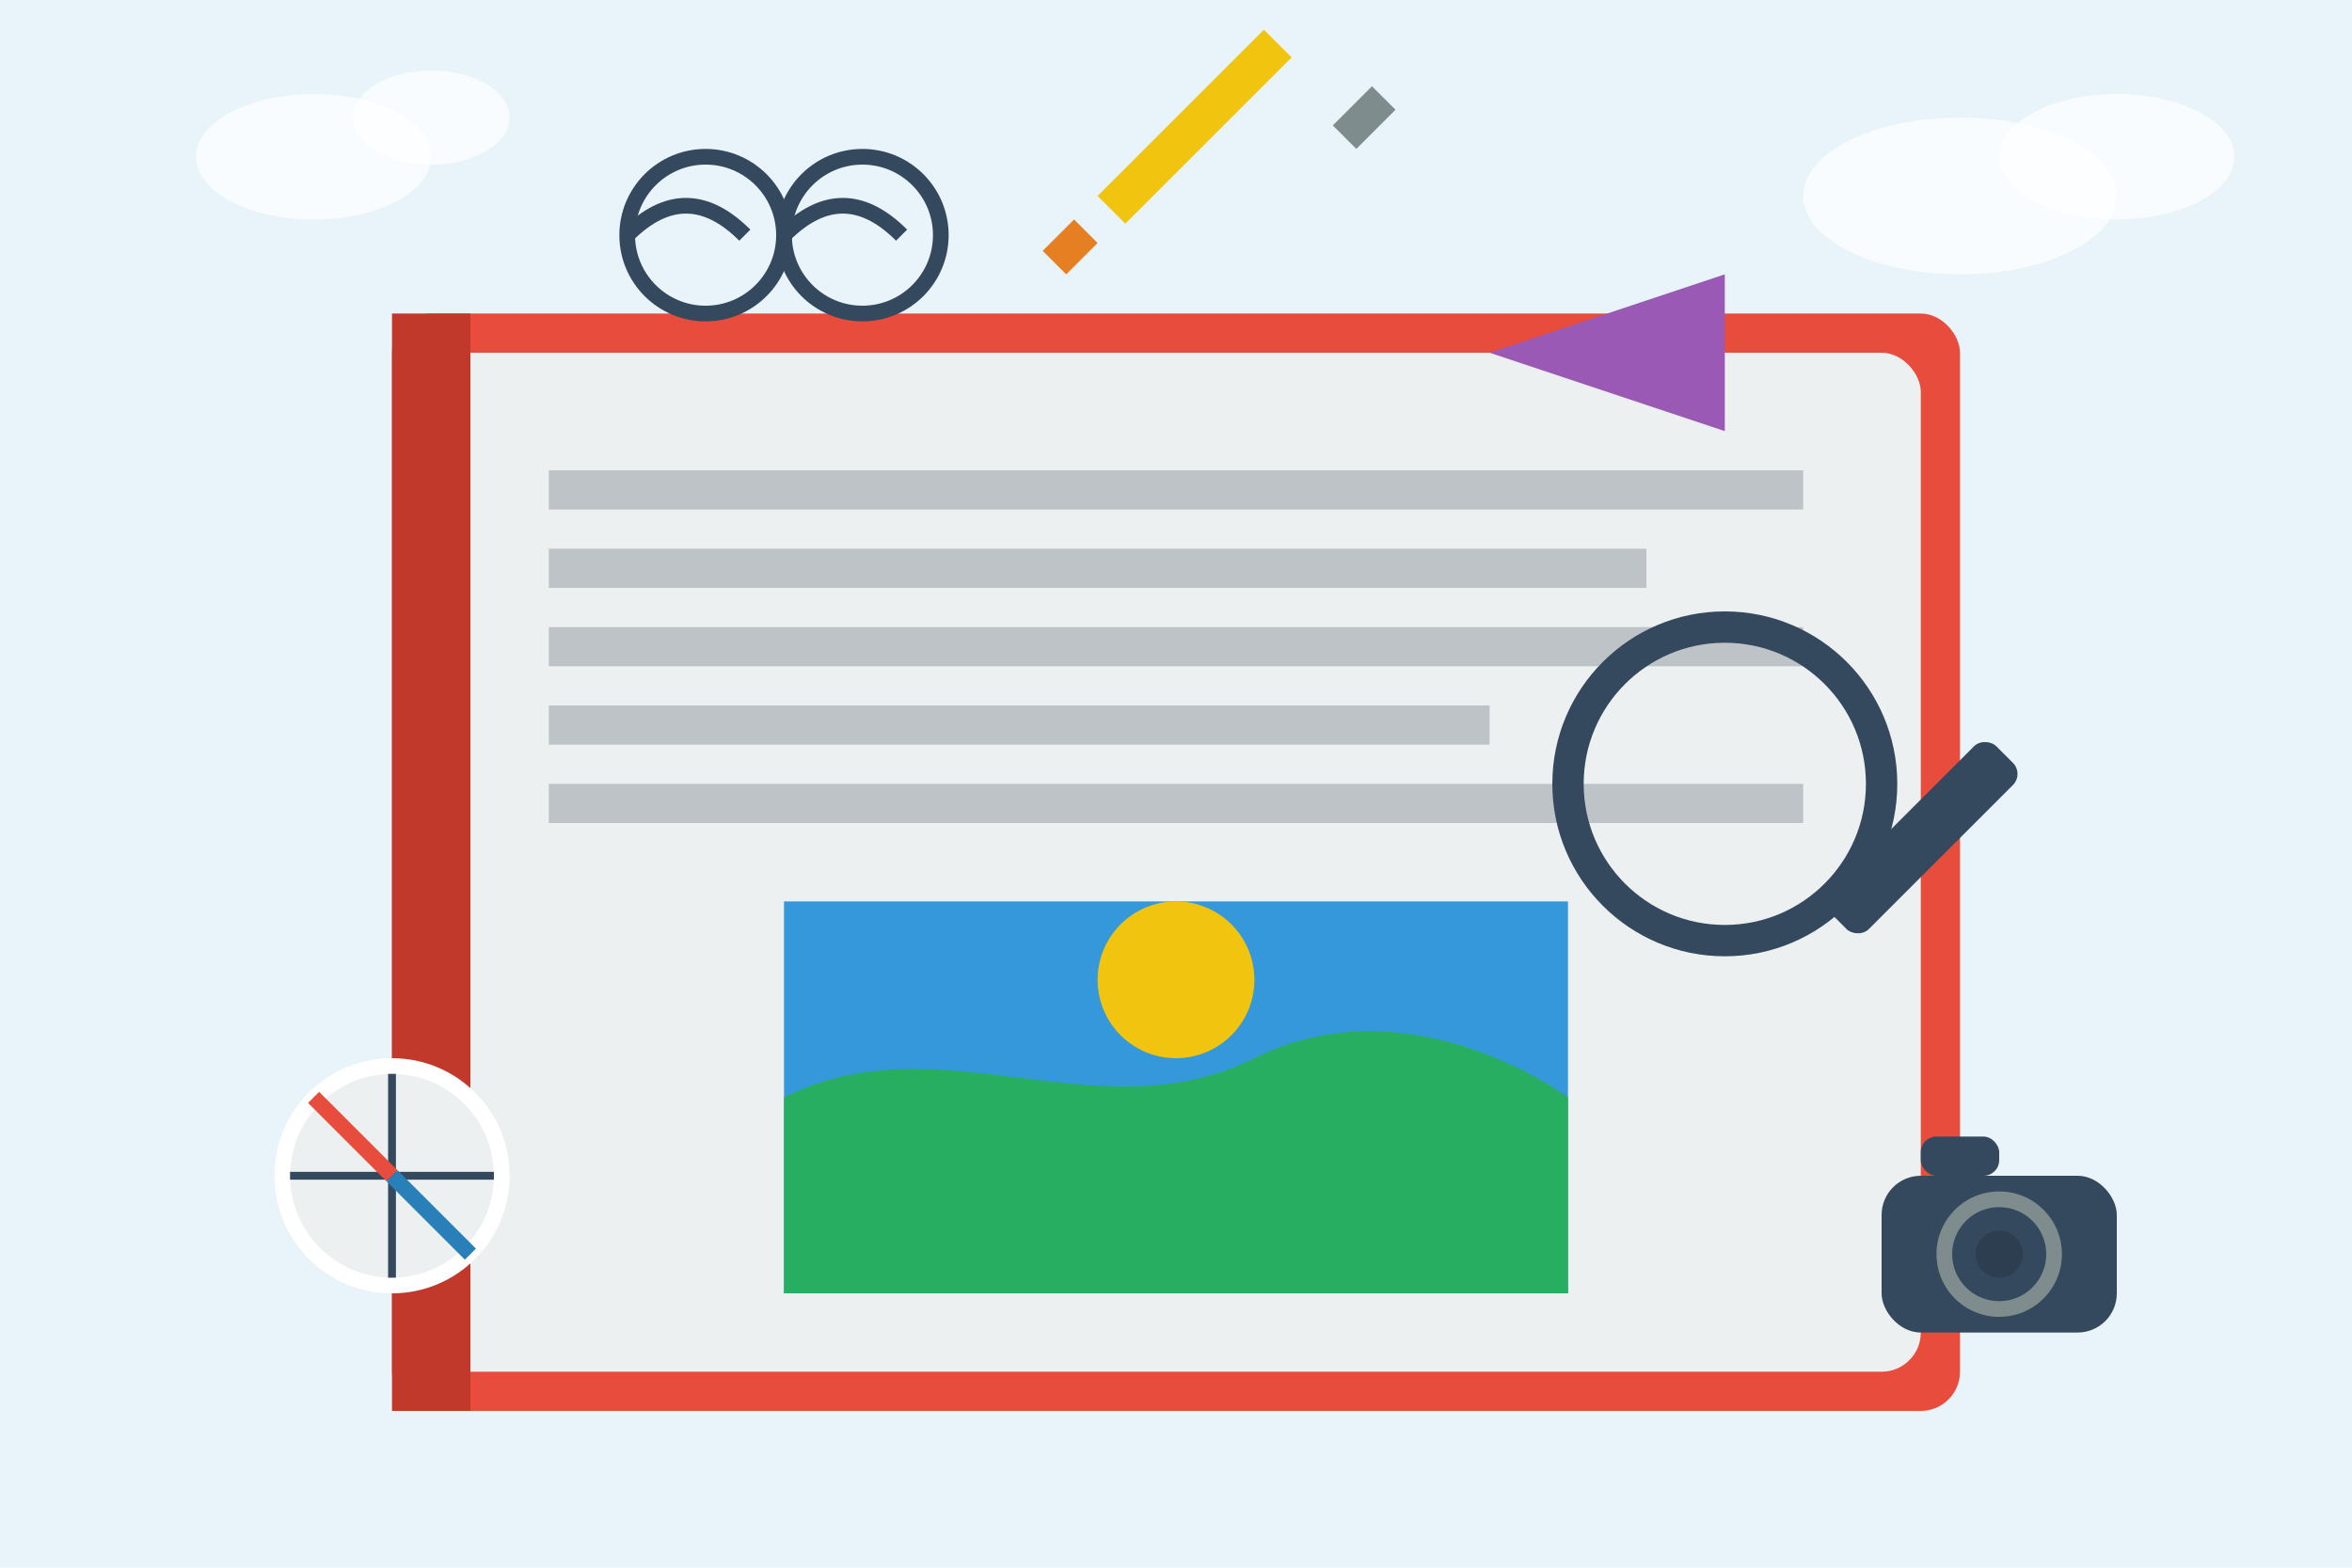 <?xml version="1.0" encoding="UTF-8"?>
<svg width="300" height="200" viewBox="0 0 300 200" fill="none" xmlns="http://www.w3.org/2000/svg">
  <!-- Tło -->
  <rect width="300" height="200" fill="#E8F4FA"/>
  
  <!-- Książka/przewodnik -->
  <rect x="50" y="40" width="200" height="140" rx="5" fill="#E74C3C"/>
  <rect x="55" y="45" width="190" height="130" rx="5" fill="#ECF0F1"/>
  
  <!-- Grzbiet książki -->
  <rect x="50" y="40" width="10" height="140" fill="#C0392B"/>
  
  <!-- Tekst na książce -->
  <rect x="70" y="60" width="160" height="5" fill="#BDC3C7"/>
  <rect x="70" y="70" width="140" height="5" fill="#BDC3C7"/>
  <rect x="70" y="80" width="160" height="5" fill="#BDC3C7"/>
  <rect x="70" y="90" width="120" height="5" fill="#BDC3C7"/>
  <rect x="70" y="100" width="160" height="5" fill="#BDC3C7"/>
  
  <!-- Obrazek na książce -->
  <rect x="100" y="115" width="100" height="50" fill="#3498DB"/>
  <path d="M100 140C120 130 140 145 160 135C180 125 200 140 200 140V165H100V140Z" fill="#27AE60"/>
  <circle cx="150" cy="125" r="10" fill="#F1C40F"/>
  
  <!-- Zakładka -->
  <path d="M190 45L220 35V55L190 45Z" fill="#9B59B6"/>
  
  <!-- Lupa -->
  <circle cx="220" cy="100" r="20" fill="none" stroke="#34495E" stroke-width="4"/>
  <rect x="232" y="115" width="30" height="7" rx="2" transform="rotate(-45 232 115)" fill="#34495E"/>
  
  <!-- Kompas -->
  <circle cx="50" cy="150" r="15" fill="white"/>
  <circle cx="50" cy="150" r="13" fill="#ECF0F1"/>
  <path d="M50 137V163" stroke="#34495E" stroke-width="1"/>
  <path d="M37 150H63" stroke="#34495E" stroke-width="1"/>
  <path d="M50 150L40 140" stroke="#E74C3C" stroke-width="2"/>
  <path d="M50 150L60 160" stroke="#2980B9" stroke-width="2"/>
  
  <!-- Aparat fotograficzny -->
  <rect x="240" y="150" width="30" height="20" rx="5" fill="#34495E"/>
  <circle cx="255" cy="160" r="8" fill="#7F8C8D"/>
  <circle cx="255" cy="160" r="6" fill="#34495E"/>
  <circle cx="255" cy="160" r="3" fill="#2C3E50"/>
  <rect x="245" y="145" width="10" height="5" rx="2" fill="#34495E"/>
  
  <!-- Okulary przeciwsłoneczne -->
  <path d="M80 30C85 25 90 25 95 30M115 30C110 25 105 25 100 30" stroke="#34495E" stroke-width="2"/>
  <circle cx="90" cy="30" r="10" fill="none" stroke="#34495E" stroke-width="2"/>
  <circle cx="110" cy="30" r="10" fill="none" stroke="#34495E" stroke-width="2"/>
  
  <!-- Ołówek -->
  <rect x="140" y="25" width="30" height="5" transform="rotate(-45 140 25)" fill="#F1C40F"/>
  <path d="M133 32L137 28L140 31L136 35L133 32Z" fill="#E67E22"/>
  <path d="M170 16L175 11L178 14L173 19L170 16Z" fill="#7F8C8D"/>
  
  <!-- Chmury dekoracyjne -->
  <ellipse cx="40" cy="20" rx="15" ry="8" fill="white" fill-opacity="0.7"/>
  <ellipse cx="55" cy="15" rx="10" ry="6" fill="white" fill-opacity="0.7"/>
  
  <ellipse cx="250" cy="25" rx="20" ry="10" fill="white" fill-opacity="0.7"/>
  <ellipse cx="270" cy="20" rx="15" ry="8" fill="white" fill-opacity="0.7"/>
</svg>